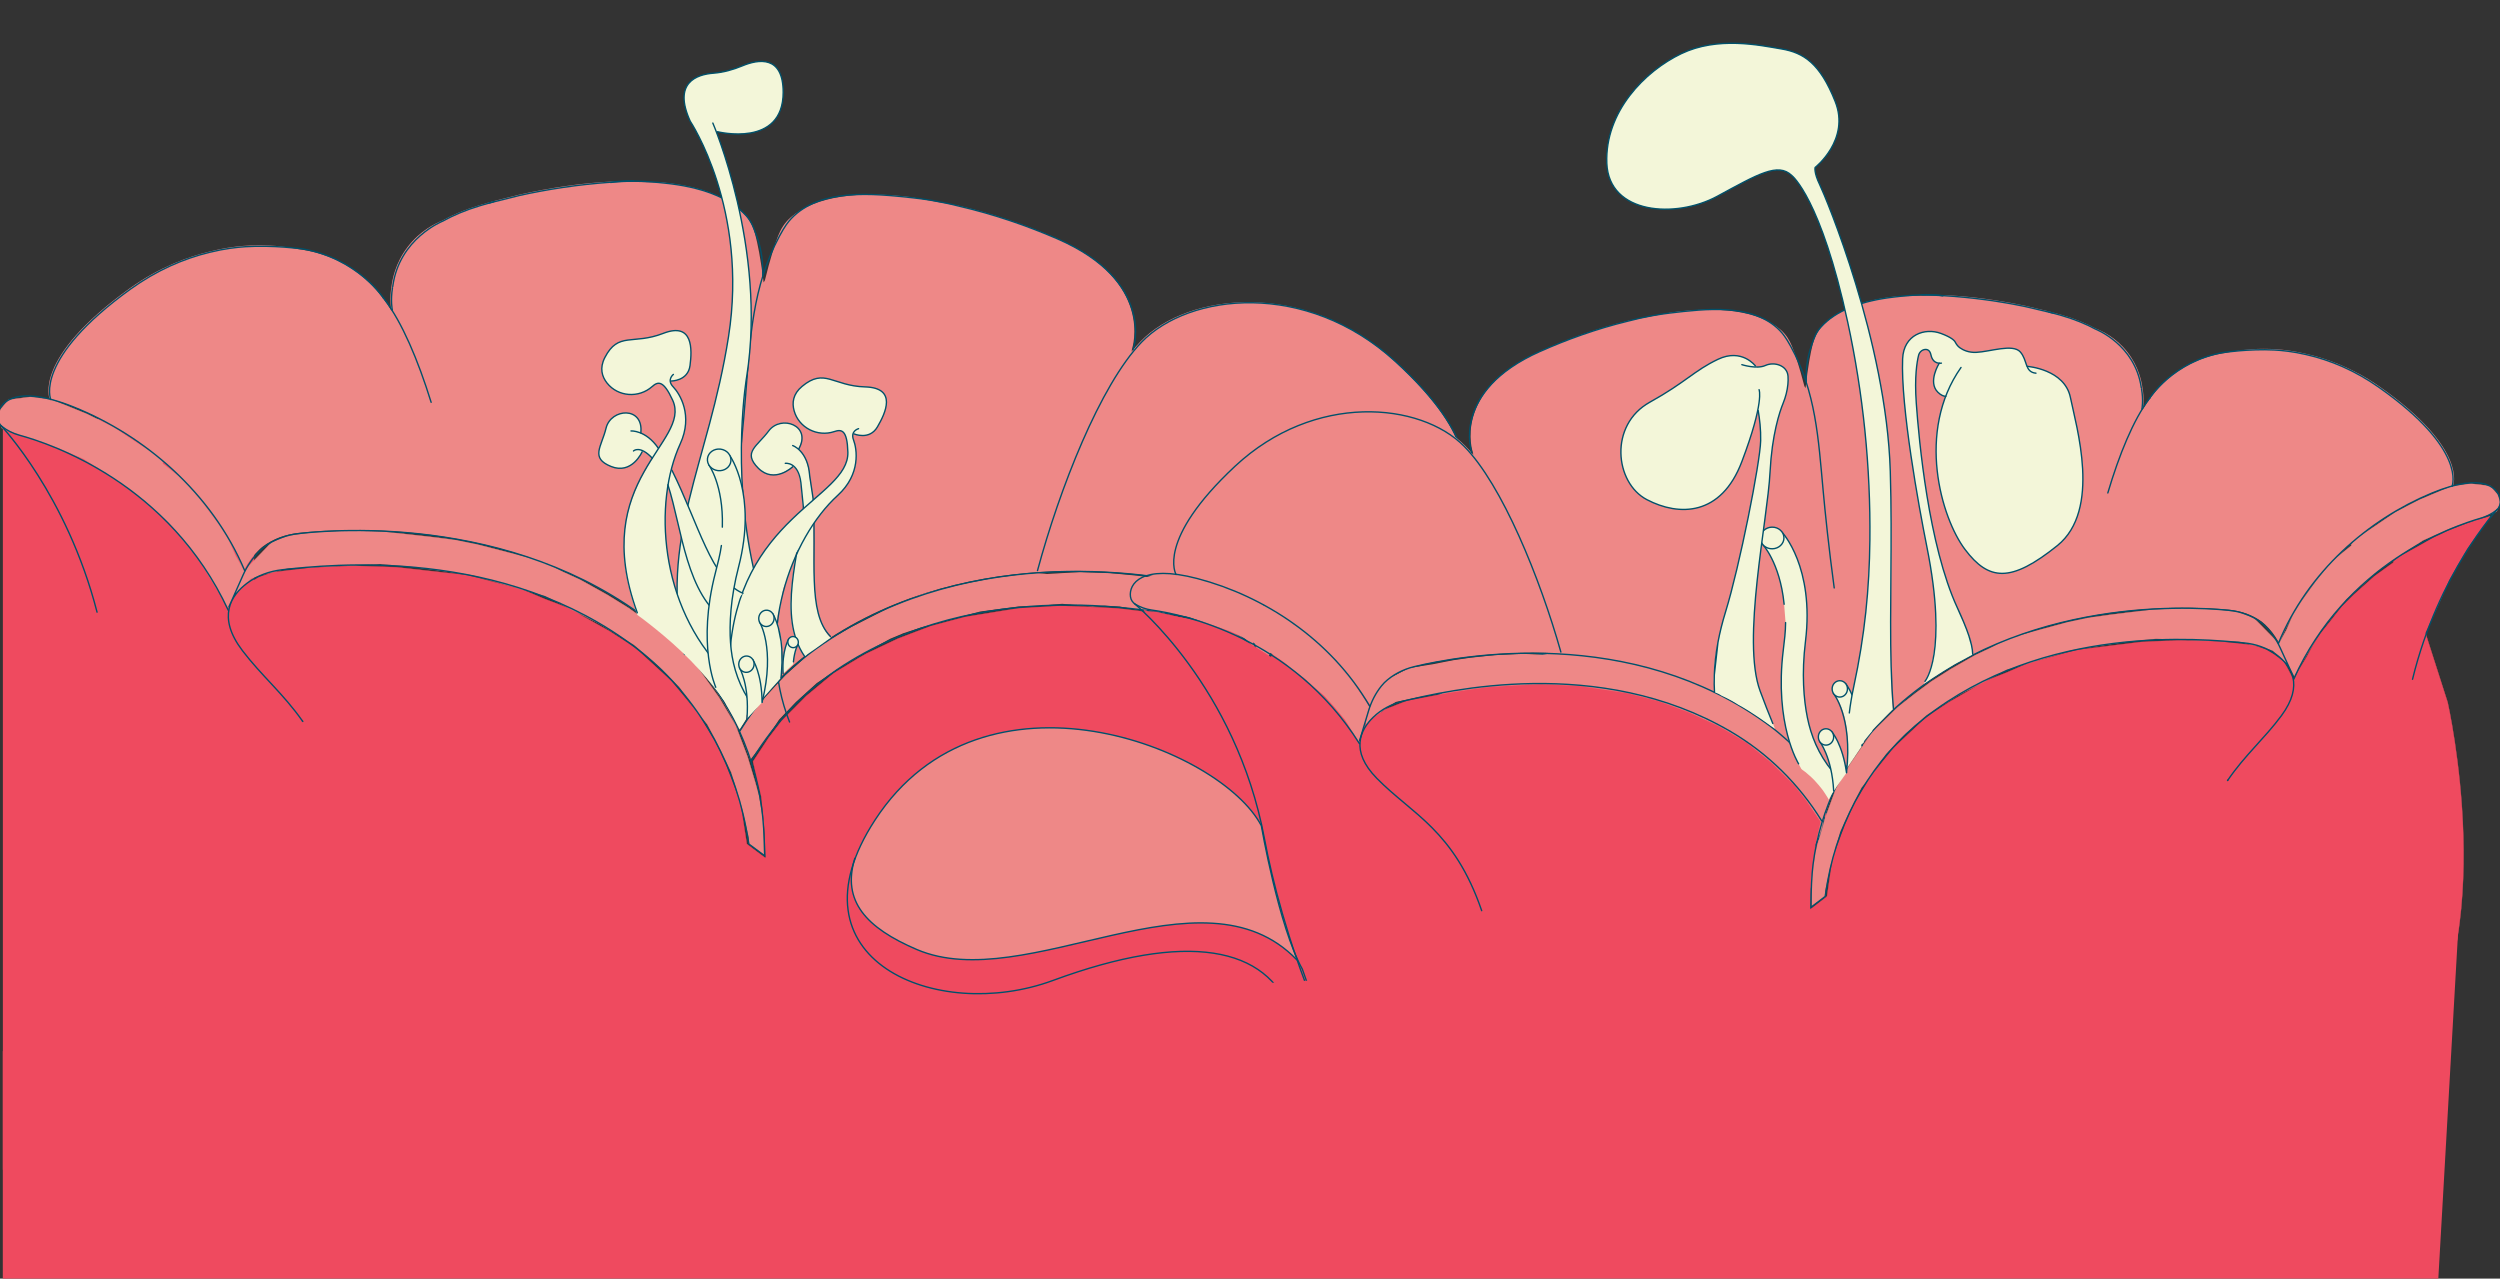 <svg width="1791" height="916" viewBox="0 0 1791 916" fill="none" xmlns="http://www.w3.org/2000/svg">
<rect x="0" y="0" width="1791" height="916" fill="#333333" stroke="none"/>
<g clip-path="url(#clip0_442_1335)">
<rect x="2.055" y="300" width="180" height="538" fill="#EF4A5F"/>
<g clip-path="url(#clip1_442_1335)">
<path d="M894.253 449.385C920.684 411.354 964.495 363.785 1029.45 346.721C1034.49 345.398 1039.5 344.29 1044.46 343.411L1046.2 343.309C1046.2 343.309 1062.02 316.082 998.448 258.228C934.879 200.374 851.107 209.309 817.014 244.644C814.877 246.844 812.758 249.278 810.642 251.928L811.029 249.737C811.029 249.737 827.378 201.21 756.306 170.513C734.508 161.1 710.872 152.992 686.677 147.375L652.56 141.224C616.599 136.749 584.332 139.975 566.099 156.074C562.22 159.507 559.398 163.959 557.528 168.806C555.26 174.667 551.87 184.737 547.985 200.801L547.062 202.343C544.952 185.01 542.661 174.137 541.006 167.866C539.696 162.869 537.398 158.095 533.934 154.245C521.589 140.54 500.365 133.281 475.004 130.74L438.365 130.034C416.512 131.113 393.488 134.571 371.505 139.574L353.448 144.12C350.037 145.056 346.653 146.04 343.33 147.058C332.921 150.197 324.211 153.943 316.906 158.032C312.045 159.969 301.058 165.103 292.064 176.851C283.053 188.613 280.98 200.569 280.375 205.767C279.82 209.001 279.504 212.915 279.765 217.311C279.929 220.137 280.27 221.766 280.27 221.766L280.756 223.017C278.686 219.68 276.616 216.621 274.468 213.836C274.238 213.529 273.993 213.221 273.732 212.912C269.342 207.09 261.78 198.549 250.137 191.277C235.968 182.437 222.49 179.674 214.747 178.676C206.609 176.991 196.319 175.601 184.411 175.713C170.413 175.846 158.574 178.005 149.636 180.329C135.528 183.738 114.371 191.094 92.649 206.762C22.931 257.022 35.559 285.881 35.559 285.881L35.569 285.711C40.45 286.964 45.844 288.741 51.836 291.141C102.314 311.395 150.653 352.13 174.517 408.469L175.435 407.299C178.148 402.329 181.566 397.741 185.643 393.809C186.577 392.902 187.474 392.102 188.298 391.483C195.652 385.988 204.437 382.834 213.532 381.835C249.929 377.821 388.453 369.786 486.215 463.206C504.094 480.29 518.372 500.544 528.547 522.748L529.377 523.12C541.95 502.597 558.981 483.164 578.375 468.432C686.065 386.727 822.832 410.417 858.525 418.499C860.955 419.056 874.458 422.734 882.503 430.946C883.687 432.159 884.877 433.558 884.877 433.558C889.925 439.495 892.672 445.347 894.205 449.413L894.253 449.385Z" fill="#EE8887"/>
<path d="M918.384 735.343C927.258 719.177 933.272 705.139 937.271 694.685C942.198 681.808 945.653 670.318 948.841 659.695C951.669 650.258 951.852 648.937 955.675 635.332C967.549 593.083 973.487 571.951 975.538 566.635C976.011 565.392 977.598 561.427 978.331 555.896C978.685 553.207 980.202 545.585 981.84 536.638C982.787 531.429 984.354 526.998 986.412 521.837C986.412 521.837 989.975 507.35 994.517 494.156C1007.11 457.583 1027.84 427.741 1027.84 427.741C1027.92 427.622 1028.44 426.15 1028.52 426.031C1048.87 396.23 1073.69 372.069 1072.85 371.279C1072.78 371.213 1071.38 371.845 1070.46 372.257C1067.86 373.425 1065.86 372.63 1063.17 373.065C1061.34 373.364 1059.6 374.054 1057.78 374.446C1051.23 375.869 1038.29 379.313 1035.82 379.915C1031.14 381.058 1032.43 380.435 1028.23 381.991C1024.83 383.253 1017.8 385.392 1010.47 388.334C1004.39 390.79 1000.06 393.113 996.135 395.227C991.489 397.734 987.099 400.348 974.241 409.013C964.57 415.506 959.742 418.761 957.156 420.688C954.005 423.032 938.803 434.52 922.921 453.894C917.716 460.254 911.3 468.836 904.835 479.645L896.237 463.738L891.663 459.268L883.33 452.571L865.345 445.79L832.675 440.047L815.88 437.652L801.588 435.865L787.162 435.091L759.241 434.014L729.567 435.747L691.233 441.972L666.733 448.52L643.334 457.467L620.78 468.166L615.79 470.993L597.244 482.244L577.636 498.559L559.969 516.393L550.624 528.585L539.443 545.58L545.367 570.668L547.847 596.737L548.39 614.678L535.03 604.661L530.351 574.814L520.603 549.199L512.793 531.944L499.984 510.892L480.973 487.861L454.791 463.834L436.89 452.306L418.562 442.038C418.562 442.038 409.993 436.767 409.544 436.51C409.094 436.252 390.232 429.111 390.232 429.111L374.502 422.412L335.237 412.083L283.886 406.361L252.417 405.346L223.001 406.629L195.653 409.904L185.248 413.522L178.876 417.525L171.063 423.458L168.447 428.371L165.637 433.97L163.51 438.446L160.048 431.005L153.266 420.186L147.651 410.053L141.951 401.432L133.875 391.592L124.857 380.337L115.117 370.913L98.659 356.588L83.688 346.077C83.526 344.83 82.551 344.294 82.551 344.294C82.551 344.294 79.206 341.612 78.833 341.359C78.461 341.105 70.745 337.168 69.996 336.723C69.247 336.294 64.935 334.02 64.935 334.02L51.657 326.656L40.29 321.335C40.29 321.335 19.702 313.786 18.948 313.434C18.194 313.081 6.508 310.389 6.508 310.389L15.736 323.375L25.001 335.728L39.624 360.537L47.365 377.633L58.904 401.957L72.42 448.962C72.42 448.962 144.89 584.332 123.634 695.224C102.377 806.116 110.026 852.323 110.026 852.323L888.427 894.717C898.427 841.604 908.429 788.475 918.429 735.361L918.384 735.343Z" fill="#EF4A5F" stroke="#EF4A5F" stroke-width="0.25" stroke-miterlimit="10"/>
<path d="M1082.81 362.232L1082.66 355.227L1076.13 347.07L1061.87 343.147L1044.86 343.96L1025.98 348.738L1006.17 355.072L979.749 367.903L948.317 388.297L925.626 409.576L915.181 422.062L907.845 430.762L895.382 449.898L900.429 468.094L904.072 477.79L914.717 460.424L923.258 449.842L930.998 441.103L940.25 432.992L946.011 427.484L954.867 420.898L962.008 414.524L974.328 405.813L987.794 397.632L1004.46 389.307L1040.37 376.335L1059.23 373.197L1074.58 368.931L1079.01 366.846L1082.81 362.232Z" fill="#EE8887"/>
<path d="M894.259 448.75L887.913 437.058L880.654 429.169L863.396 420.479L843.826 417.617C843.826 417.617 829.036 414.794 828.342 414.755C827.648 414.715 814.441 412.912 814.441 412.912L795.505 411.138L773.712 410.363L750.049 411.711L743.081 410.959L732.751 411.888L711.107 414.744L690.215 418.803L662.279 425.62L637.419 435.769L610.135 449.635L585.268 463.979L572.342 475.735L563 484.074L548.812 499.504L539.013 511.795L530.397 523.688L537.573 543.368L547.141 531.065L557.732 515.197L569.779 502.57L584.678 489.052L599.486 479.028L616.888 468.579L637.266 457.246L647.08 453.129L659.931 448.953L688.274 441.231L702.148 437.577L730.136 433.921L744.525 433.455L760.948 432.051L782.784 433.99L791.575 433.437L802.281 434.046L814.876 436.279L839.656 439.794L856.433 442.497L874.553 446.097L879.972 449.331L896.123 460.868L897.496 463.392L897.911 462.363L896.342 457.026L893.781 448.707L894.244 448.734L894.259 448.75Z" fill="#EE8887" stroke="#EE8887" stroke-miterlimit="10"/>
<path d="M547.23 611.64L547.047 590.376L543.758 570.097L541.045 560.377L535.539 542.077L527.019 519.642L515.082 499.583L497.713 475.16L477.269 455.546L462.123 444.02L450.227 435.48L435.112 426.137L415.355 415.123L403.588 409.779L388.075 401.977L368.905 396.986L341.908 390.002L325.749 386.761L307.354 384.462L292.974 382.87L274.562 380.878L248.917 380.055L224.717 381.325L206.674 383.72L194.58 388.481L174.887 409.001L168.814 398.223L163.558 386.407L156.924 375.984L145.153 360.083L132.166 344.33L116.563 332.127L116.828 331.554L113.804 327.295L108.787 324.084L97.369 316.671L81.621 306.193L62.783 296.717L37.099 286.263L21.685 284.334L6.154 286.376L0.398 293.169L-1.586 299.48L1.271 306.655L16.822 312.431L37.105 319.079L59.907 328.781L74.659 338.258L95.683 352.301L121.374 374.891L142.117 400.126L157.502 425.411L163.013 435.183L168.105 425.658L179.835 414.53L187.103 411.91L206.523 407.07L272.193 404.025L294.492 405.989L313.495 408.479L338.746 412.128L390.66 426.999L429.579 446.952L454.391 462.14L473.085 478.512L486.768 492.354L499.954 510.859L506.636 518.824L513.165 531.114L523.825 553.206L531.577 579.094L536.452 600.052L536.644 604.846L547.096 612.096L547.23 611.64Z" fill="#EE8887" stroke="#EE8887" stroke-width="0.25" stroke-miterlimit="10"/>
<path d="M508.137 368.822C502.399 369.285 496.593 370.147 491.009 370.913" stroke="#00516B" stroke-miterlimit="10" stroke-linecap="round"/>
<path d="M0.775 305C0.775 305 47.917 354.522 69.527 438.534" stroke="#00516B" stroke-miterlimit="10" stroke-linecap="round"/>
<path d="M216.913 516.85C216.913 516.85 216.771 516.641 216.684 516.544" stroke="#00516B" stroke-miterlimit="10" stroke-linecap="round"/>
<path d="M216.682 516.544C203.027 497.038 187.301 484.008 173.677 466.113C155.203 441.812 165.568 426.365 177.013 417.806C184.367 412.311 193.151 409.157 202.247 408.158C236.369 404.402 360.363 390.881 456.271 464.661C497.195 496.151 524.601 541.934 534.362 592.642C535.102 596.492 535.834 600.496 536.495 604.651L547.896 613.194L547.834 612.107C547.552 598.825 546.848 587.253 545.717 579.109C539.612 535.157 519.142 494.226 487.054 463.564C389.292 370.144 250.753 378.178 214.371 382.192C205.261 383.191 196.476 386.344 189.137 391.84C188.313 392.459 187.416 393.259 186.482 394.166C181.192 399.283 177.018 405.469 174.036 412.188L164.08 434.577" stroke="#00516B" stroke-miterlimit="10" stroke-linecap="round"/>
<path d="M175.327 408.855C151.463 352.5 103.123 311.796 52.645 291.527C10.142 274.466 -1.827 288.986 -1.65 299.197C-1.622 301.707 -0.456 304.064 1.515 305.6C5.085 308.403 9.177 310.478 13.581 311.688C37.145 318.059 121.344 346.531 163.546 437.209" stroke="#00516B" stroke-miterlimit="10" stroke-linecap="round"/>
<path d="M274.526 213.297C274.771 213.605 275.001 213.913 275.262 214.222C288.029 230.86 299.46 257.903 308.865 288.204" stroke="#00516B" stroke-miterlimit="10" stroke-linecap="round"/>
<path d="M36.368 286.236C36.368 286.236 23.739 257.392 93.457 207.117C111.968 193.774 131.38 185.266 150.444 180.684C160.993 178.08 169.698 177.136 175.647 176.746C195.516 175.446 216.649 178.304 216.649 178.304C256.271 185.077 274.784 213.606 274.784 213.606" stroke="#00516B" stroke-miterlimit="10" stroke-linecap="round"/>
<path d="M437.546 130.729C449.841 128.162 475.781 131.139 475.781 131.139C501.142 133.68 522.365 140.955 534.711 154.644C538.758 159.131 540.129 163.868 541.783 168.266C544.135 174.529 546.868 184.437 546.427 197.368" stroke="#00516B" stroke-miterlimit="10" stroke-linecap="round"/>
<path d="M350.161 145.496L372.296 139.99C392.029 135.633 413.72 132.222 437.185 130.554C442.872 130.15 448.475 129.865 453.949 129.681" stroke="#00516B" stroke-miterlimit="10" stroke-linecap="round"/>
<path d="M281.357 205.266C285.89 170.726 317.235 158.391 317.235 158.391C324.556 154.303 333.28 150.574 343.659 147.418C346.982 146.399 350.364 145.446 353.777 144.479" stroke="#00516B" stroke-miterlimit="10" stroke-linecap="round"/>
<path d="M281.061 222.151C281.061 222.151 279.67 215.602 281.167 206.152" stroke="#00516B" stroke-miterlimit="10" stroke-linecap="round"/>
<path d="M924.941 725.036C923.304 728.519 921.603 732.029 919.887 735.538" stroke="#00516B" stroke-miterlimit="10" stroke-linecap="round"/>
<path d="M1080.26 366.391C1080.26 366.391 1000.64 432.943 979.669 553.526C973.809 587.185 961.986 635.056 941.691 686.315" stroke="#00516B" stroke-miterlimit="10" stroke-linecap="round"/>
<path d="M890.179 506.86C911.289 484.81 902.741 468.288 892.341 458.486C885.657 452.193 877.287 448.064 868.364 446.039C834.887 438.439 713.225 410.948 609.572 473.379C580.181 491.072 555.996 515.764 538.528 544.785" stroke="#00516B" stroke-miterlimit="10" stroke-linecap="round"/>
<path d="M793.988 679.169C794.705 673.915 795.455 668.881 796.273 664.021" stroke="#00516B" stroke-miterlimit="10" stroke-linecap="round"/>
<path d="M787.515 723.844C787.588 723.384 787.66 722.924 787.75 722.435" stroke="#00516B" stroke-miterlimit="10" stroke-linecap="round"/>
<path d="M903.334 476.618L895.981 453.244C893.78 446.231 890.333 439.611 885.658 433.927C884.833 432.921 884.033 432.024 883.284 431.316C876.6 425.022 868.229 420.893 859.306 418.869C823.599 410.755 686.879 387.067 579.156 468.801C559.763 483.518 542.717 502.95 530.158 523.489" stroke="#00516B" stroke-miterlimit="10" stroke-linecap="round"/>
<path d="M895.08 449.788C925.178 396.502 977.822 361.541 1030.27 347.125C1074.44 334.993 1084.68 350.776 1083.35 360.901C1083.04 363.391 1081.61 365.601 1079.48 366.904C1075.61 369.284 1071.31 370.882 1066.8 371.585C1042.66 375.243 955.78 393.985 903.57 479.295" stroke="#00516B" stroke-miterlimit="10" stroke-linecap="round"/>
<path d="M1047.06 343.713C1047.06 343.713 1062.87 316.487 999.306 258.633C935.737 200.778 851.964 209.713 817.872 245.048C788.121 275.879 759.036 350.259 743.265 408.771" stroke="#00516B" stroke-miterlimit="10" stroke-linecap="round"/>
<path d="M811.869 250.156C811.869 250.156 828.217 201.63 757.145 170.932C735.347 161.52 711.711 153.411 687.516 147.794C673.374 144.188 661.537 142.509 653.399 141.643C625.601 138.685 587.727 134.658 566.938 156.493C564.601 158.945 562.262 161.97 558.367 169.225C538.906 205.547 537.435 242.289 534.144 283.571C532.726 301.431 530.336 327.934 526.322 360.693" stroke="#00516B" stroke-miterlimit="10" stroke-linecap="round"/>
<path d="M960.177 692.227C978.29 638.522 1041.92 625.841 1148.4 663.645C1241 696.541 1361.03 644.515 1287.67 535.007C1200.37 404.706 1013.37 481.236 982.022 543.228L940.937 687.913L960.177 692.227Z" fill="#EF4A5F"/>
<path d="M955.166 649.714C1029.28 570.821 1169.82 675.93 1255.89 637.839C1295.8 620.171 1314.77 598.836 1304.03 565.193L1306.84 573.339C1303.27 561.496 1297.13 548.701 1287.94 535.021C1200.57 404.717 1013.41 481.237 982.038 543.228C982.038 543.228 970.91 601.478 963.106 623.851L955.181 649.715L955.166 649.714Z" fill="#EE8887"/>
<path d="M1304.05 565.194C1314.76 598.836 1295.8 620.171 1255.9 637.84C1169.84 675.931 1029.29 570.837 955.179 649.715" stroke="#00516B" stroke-miterlimit="10" stroke-linecap="round"/>
<path d="M960.177 692.227C978.29 638.522 1041.92 625.841 1148.4 663.645C1241 696.541 1361.03 644.515 1287.67 535.007C1200.37 404.706 1013.37 481.236 982.022 543.228C982.022 543.228 969.171 623.608 950.955 657.075C943.94 677.295 940.937 687.913 940.937 687.913L960.177 692.227Z" stroke="#00516B" stroke-miterlimit="10" stroke-linecap="round"/>
<path d="M960.458 687.259C960.458 687.259 941.388 734.392 936.32 757.926C931.252 781.461 911.094 881.193 911.094 881.193L910.841 893.794L880.748 889.281L895.653 709.377L932.893 686.744L949.197 679.266L960.457 687.274L960.458 687.259Z" fill="#EF4A5F"/>
</g>
<g clip-path="url(#clip2_442_1335)">
<path d="M982.002 505.568C957.657 471.42 917.476 428.828 858.5 414.093C853.92 412.95 849.368 412.002 844.873 411.261L843.298 411.188C843.298 411.188 828.679 386.707 885.573 333.615C942.467 280.522 1018.39 287.688 1049.64 319.31C1051.6 321.279 1053.54 323.459 1055.49 325.836L1055.11 323.856C1055.11 323.856 1039.78 280.092 1103.76 251.509C1123.39 242.745 1144.69 235.141 1166.53 229.787L1197.34 223.841C1229.84 219.391 1259.08 221.957 1275.76 236.334C1279.31 239.399 1281.91 243.4 1283.66 247.768C1285.77 253.051 1288.95 262.133 1292.65 276.636L1293.5 278.022C1295.22 262.303 1297.17 252.432 1298.6 246.735C1299.73 242.196 1301.76 237.847 1304.85 234.322C1315.87 221.775 1335 214.967 1357.93 212.386L1391.08 211.342C1410.87 212.078 1431.75 214.955 1451.7 219.243L1468.1 223.16C1471.19 223.97 1474.27 224.824 1477.29 225.709C1486.74 228.437 1494.67 231.733 1501.32 235.355C1505.75 237.055 1515.75 241.583 1524.02 252.122C1532.3 262.674 1534.31 273.478 1534.92 278.178C1535.46 281.101 1535.79 284.642 1535.6 288.625C1535.48 291.187 1535.19 292.666 1535.19 292.666L1534.76 293.804C1536.6 290.758 1538.44 287.966 1540.35 285.42C1540.56 285.14 1540.78 284.858 1541.01 284.575C1544.92 279.254 1551.67 271.436 1562.13 264.723C1574.85 256.562 1587.02 253.91 1594.02 252.922C1601.36 251.305 1610.66 249.933 1621.44 249.903C1634.11 249.868 1644.85 251.693 1652.97 253.699C1665.77 256.63 1685.01 263.058 1704.84 277.007C1768.5 321.75 1757.39 348.023 1757.39 348.023L1757.38 347.87C1752.98 349.058 1748.11 350.727 1742.72 352.966C1697.25 371.864 1653.95 409.286 1632.98 460.569L1632.14 459.519C1629.63 455.049 1626.48 450.931 1622.75 447.415C1621.89 446.605 1621.07 445.89 1620.32 445.339C1613.6 440.444 1605.62 437.685 1597.37 436.88C1564.38 433.648 1438.92 427.901 1351.47 513.578C1335.48 529.247 1322.78 547.745 1313.82 567.964L1313.07 568.31C1301.46 549.865 1285.83 532.455 1268.11 519.328C1169.74 446.528 1046.21 469.492 1014 477.205C1011.8 477.735 999.623 481.215 992.432 488.741C991.374 489.852 990.312 491.132 990.312 491.132C985.809 496.564 983.388 501.895 982.045 505.593L982.002 505.568Z" fill="#EE8887"/>
<path d="M963.334 764.789C955.122 750.247 949.523 737.601 945.787 728.179C941.185 716.572 937.931 706.205 934.927 696.62C932.263 688.107 932.082 686.913 928.471 674.634C917.255 636.506 911.646 617.436 909.731 612.644C909.289 611.524 907.808 607.951 907.084 602.95C906.733 600.519 905.276 593.633 903.693 585.55C902.779 580.843 901.311 576.848 899.391 572.197C899.391 572.197 896.005 559.117 891.748 547.22C879.948 514.239 860.851 487.445 860.851 487.445C860.773 487.338 860.289 486.011 860.212 485.904C841.467 459.141 818.734 437.537 819.483 436.812C819.548 436.751 820.821 437.308 821.659 437.671C824.029 438.7 825.829 437.958 828.265 438.323C829.923 438.573 831.507 439.179 833.156 439.514C839.101 440.73 850.859 443.705 853.096 444.224C857.342 445.207 856.168 444.657 859.991 446.02C863.082 447.125 869.463 448.984 876.133 451.568C881.666 453.724 885.607 455.781 889.186 457.652C893.419 459.87 897.42 462.189 909.155 469.893C917.98 475.666 922.386 478.56 924.748 480.277C927.626 482.365 941.512 492.6 956.102 509.969C960.885 515.671 966.787 523.372 972.758 533.088L980.364 518.589L984.454 514.491L991.922 508.334L1008.12 501.995L1037.63 496.434L1052.81 494.08L1065.72 492.303L1078.77 491.442L1104.03 490.159L1130.91 491.401L1165.67 496.615L1187.92 502.273L1209.2 510.118L1229.73 519.557L1234.28 522.062L1251.19 532.046L1269.12 546.603L1285.3 562.558L1293.9 573.495L1304.21 588.762L1299.12 611.546L1297.17 635.181L1296.88 651.433L1308.86 642.215L1312.76 615.135L1321.3 591.831L1328.18 576.12L1339.54 556.914L1356.49 535.848L1379.92 513.801L1395.99 503.164L1412.47 493.663C1412.47 493.663 1420.16 488.796 1420.57 488.558C1420.97 488.319 1437.96 481.645 1437.96 481.645L1452.13 475.404L1487.55 465.618L1533.97 459.869L1562.44 458.602L1589.08 459.439L1613.86 462.102L1623.32 465.264L1629.13 468.819L1636.27 474.105L1638.69 478.525L1641.3 483.564L1643.27 487.594L1646.32 480.818L1652.34 470.946L1657.31 461.707L1662.38 453.838L1669.58 444.838L1677.61 434.546L1686.32 425.905L1701.06 412.75L1714.5 403.067C1714.63 401.936 1715.5 401.44 1715.5 401.44C1715.5 401.44 1718.5 398.974 1718.84 398.741C1719.17 398.507 1726.11 394.857 1726.78 394.445C1727.46 394.048 1731.34 391.942 1731.34 391.942L1743.27 385.126L1753.5 380.182C1753.5 380.182 1772.05 373.119 1772.73 372.792C1773.41 372.464 1783.95 369.897 1783.95 369.897L1775.75 381.758L1767.5 393.047L1754.54 415.674L1747.72 431.241L1737.55 453.396L1753.5 503.164C1753.5 503.164 1792.29 673.499 1726.78 758C1747.25 858.185 1696.28 861.794 1696.28 861.794L992.217 908.781C982.576 860.794 972.934 812.793 963.293 764.806L963.334 764.789Z" fill="#EF4A5F" stroke="#EF4A5F" stroke-width="0.25" stroke-miterlimit="10"/>
<path d="M810.374 428.729L810.426 422.384L816.247 414.925L829.113 411.215L844.516 411.763L861.653 415.881L879.657 421.399L903.713 432.726L932.389 450.847L953.163 469.866L962.756 481.057L969.491 488.855L980.985 506.046L976.618 522.579L973.429 531.4L963.601 515.791L955.753 506.303L948.65 498.475L940.186 491.232L934.911 486.308L926.822 480.441L920.288 474.748L909.041 466.996L896.762 459.736L881.589 452.382L848.938 441.031L831.834 438.398L817.895 434.704L813.856 432.865L810.374 428.729Z" fill="#EE8887"/>
<path d="M981.99 504.994L987.604 494.336L994.086 487.112L1009.61 479.052L1027.29 476.244C1027.29 476.244 1040.65 473.525 1041.27 473.481C1041.9 473.438 1053.84 471.659 1053.84 471.659L1070.95 469.844L1090.67 468.901L1112.1 469.86L1118.4 469.102L1127.76 469.83L1147.38 472.177L1166.34 475.622L1191.7 481.486L1214.31 490.403L1239.16 502.658L1261.83 515.372L1273.66 525.876L1282.2 533.323L1295.22 547.14L1304.22 558.162L1312.15 568.837L1305.88 586.738L1297.08 575.702L1287.32 561.449L1276.27 550.148L1262.64 538.071L1249.12 529.157L1233.26 519.887L1214.69 509.849L1205.76 506.23L1194.08 502.59L1168.34 495.91L1155.75 492.755L1130.37 489.753L1117.34 489.49L1102.46 488.4L1082.72 490.397L1074.76 489.993L1065.08 490.663L1053.7 492.824L1031.31 496.28L1016.16 498.914L999.796 502.374L994.928 505.362L980.437 515.988L979.222 518.289L978.836 517.361L980.197 512.511L982.422 504.95L982.003 504.979L981.99 504.994Z" fill="#EE8887" stroke="#EE8887" stroke-miterlimit="10"/>
<path d="M1297.89 648.668L1297.82 629.411L1300.57 611.01L1302.92 602.178L1307.7 585.545L1315.16 565.136L1325.74 546.839L1341.19 524.531L1359.48 506.543L1373.06 495.938L1383.73 488.073L1397.31 479.446L1415.07 469.254L1425.66 464.284L1439.61 457.048L1456.91 452.317L1481.27 445.695L1495.86 442.581L1512.48 440.295L1525.48 438.695L1542.12 436.689L1565.32 435.66L1587.24 436.543L1603.6 438.512L1614.6 442.69L1632.65 461.055L1638.03 451.227L1642.65 440.47L1648.54 430.957L1659.02 416.428L1670.6 402.019L1684.58 390.796L1684.34 390.28L1687.03 386.391L1691.53 383.428L1701.79 376.588L1715.92 366.926L1732.87 358.137L1756 348.386L1769.93 346.469L1784.01 348.147L1789.29 354.235L1791.16 359.928L1788.65 366.457L1774.64 371.859L1756.36 378.103L1735.83 387.141L1722.58 395.885L1703.71 408.835L1680.7 429.575L1662.21 452.656L1648.57 475.723L1643.69 484.633L1638.97 476.064L1628.23 466.116L1621.62 463.823L1603.99 459.655L1544.52 457.623L1524.36 459.648L1507.19 462.112L1484.37 465.696L1437.55 479.736L1402.55 498.234L1380.26 512.261L1363.52 527.294L1351.29 539.98L1339.56 556.883L1333.6 564.169L1327.83 575.371L1318.43 595.494L1311.7 619.023L1307.52 638.056L1307.4 642.399L1298.02 649.08L1297.89 648.668Z" fill="#EE8887" stroke="#EE8887" stroke-width="0.25" stroke-miterlimit="10"/>
<path d="M924.72 721.708C924.72 721.708 942.504 764.18 947.353 785.436C952.201 806.692 971.553 896.783 971.553 896.783L971.921 908.191L999.108 903.772L983.621 741.022L949.664 720.938L934.824 714.346L924.721 721.722L924.72 721.708Z" fill="#EF4A5F"/>
<path d="M925.028 726.205C908.038 677.772 850.302 666.991 754.346 702.401C670.9 733.213 561.689 687.425 626.865 587.449C704.44 468.49 874.536 535.727 903.602 591.518L942.394 722.086L925.028 726.205Z" fill="#EF4A5F"/>
<path d="M929.091 687.652C861.133 617.028 735.097 713.763 656.777 680.219C620.455 664.661 603.053 645.55 612.392 614.965L609.946 622.373C613.044 611.609 618.462 599.955 626.628 587.466C704.258 468.502 874.508 535.729 903.587 591.519C903.587 591.519 914.306 644.145 921.617 664.319L929.077 687.653L929.091 687.652Z" fill="#EE8887"/>
<path d="M612.378 614.966C603.053 645.549 620.455 664.66 656.762 680.22C735.083 713.763 861.12 617.042 929.077 687.653" stroke="#00516B" stroke-miterlimit="10" stroke-linecap="round"/>
<path d="M925.028 726.205C908.038 677.772 850.302 666.991 754.346 702.401C670.9 733.213 561.689 687.425 626.865 587.449C704.44 468.49 874.536 535.727 903.602 591.518C903.602 591.518 916.126 664.166 932.984 694.271C939.558 712.504 942.394 722.086 942.394 722.086L925.028 726.205Z" stroke="#00516B" stroke-miterlimit="10" stroke-linecap="round"/>
<path d="M1244.35 434.986C1246.83 434.465 1249.33 433.955 1251.85 433.472" stroke="#00516B" stroke-miterlimit="10" stroke-linecap="round"/>
<path d="M957.281 755.525C958.802 758.661 960.38 761.821 961.973 764.979" stroke="#00516B" stroke-miterlimit="10" stroke-linecap="round"/>
<path d="M812.719 432.466C812.719 432.466 885.522 491.854 905.842 600.818C911.521 631.233 922.753 674.453 941.691 720.646" stroke="#00516B" stroke-miterlimit="10" stroke-linecap="round"/>
<path d="M1061.48 652.402C1041.71 594.79 1011.82 583.557 986.328 557.57C966.976 537.836 974.529 522.779 983.834 513.789C989.813 508.016 997.343 504.184 1005.4 502.253C1035.61 495 1145.42 468.762 1239.93 524.153C1266.73 539.85 1288.9 561.943 1305.03 588.03" stroke="#00516B" stroke-miterlimit="10" stroke-linecap="round"/>
<path d="M1081.43 751.684C1079.35 739.299 1077.35 726.279 1075.3 712.545C1074.6 707.796 1073.86 703.245 1073.07 698.853" stroke="#00516B" stroke-miterlimit="10" stroke-linecap="round"/>
<path d="M1081.65 752.93C1081.58 752.514 1081.51 752.098 1081.43 751.655" stroke="#00516B" stroke-miterlimit="10" stroke-linecap="round"/>
<path d="M974.084 530.33L980.479 509.083C982.394 502.707 985.44 496.674 989.608 491.476C990.344 490.555 991.058 489.734 991.728 489.085C997.708 483.312 1005.24 479.48 1013.29 477.549C1045.52 469.807 1169 446.846 1267.41 519.672C1285.13 532.785 1300.77 550.194 1312.37 568.654" stroke="#00516B" stroke-miterlimit="10" stroke-linecap="round"/>
<path d="M981.258 505.942C953.424 458.021 905.388 426.942 857.756 414.467C817.648 403.969 808.55 418.375 809.87 427.529C810.18 429.78 811.495 431.765 813.44 432.922C816.965 435.035 820.875 436.434 824.967 437.021C846.852 440.067 925.699 456.08 973.901 532.756" stroke="#00516B" stroke-miterlimit="10" stroke-linecap="round"/>
<path d="M842.526 411.564C842.526 411.564 827.907 387.084 884.801 333.991C941.695 280.898 1017.62 288.064 1048.87 319.686C1076.14 347.276 1103.29 414.311 1118.21 467.123" stroke="#00516B" stroke-miterlimit="10" stroke-linecap="round"/>
<path d="M1054.36 324.244C1054.36 324.244 1039.02 280.481 1103.01 251.898C1122.63 243.134 1143.93 235.53 1165.77 230.176C1178.53 226.754 1189.23 225.103 1196.58 224.229C1221.71 221.243 1255.94 217.179 1275 236.722C1277.15 238.917 1279.3 241.63 1282.9 248.157C1300.92 280.834 1302.66 314.09 1306.1 351.436C1307.58 367.594 1310.03 391.569 1314.03 421.189" stroke="#00516B" stroke-miterlimit="10" stroke-linecap="round"/>
<path d="M1789.08 364.953C1789.08 364.953 1746.96 410.319 1728.33 486.635" stroke="#00516B" stroke-miterlimit="10" stroke-linecap="round"/>
<path d="M1595.8 559.184C1595.8 559.184 1595.93 558.993 1596.01 558.904" stroke="#00516B" stroke-miterlimit="10" stroke-linecap="round"/>
<path d="M1632.25 460.928C1653.22 409.632 1696.52 372.238 1741.98 353.326C1780.26 337.407 1791.26 350.423 1791.21 359.672C1791.21 361.945 1790.18 364.092 1788.42 365.505C1785.22 368.083 1781.54 370.007 1777.56 371.152C1756.31 377.181 1680.41 403.894 1643.22 486.474" stroke="#00516B" stroke-miterlimit="10" stroke-linecap="round"/>
<path d="M1540.29 284.934C1540.07 285.215 1539.87 285.496 1539.63 285.779C1528.26 300.987 1518.22 325.602 1510.04 353.145" stroke="#00516B" stroke-miterlimit="10" stroke-linecap="round"/>
<path d="M1756.65 348.354C1756.65 348.354 1767.76 322.095 1704.1 277.338C1687.2 265.459 1669.54 257.969 1652.23 254.031C1642.66 251.789 1634.77 251.03 1629.38 250.743C1611.38 249.785 1592.28 252.606 1592.28 252.606C1556.5 259.177 1540.06 285.216 1540.06 285.216" stroke="#00516B" stroke-miterlimit="10" stroke-linecap="round"/>
<path d="M1391.82 211.964C1380.67 209.775 1357.22 212.757 1357.22 212.757C1334.29 215.338 1315.17 222.16 1304.14 234.693C1300.53 238.801 1299.34 243.106 1297.9 247.106C1295.84 252.804 1293.47 261.806 1294.01 273.511" stroke="#00516B" stroke-miterlimit="10" stroke-linecap="round"/>
<path d="M1471.08 224.371L1450.98 219.629C1433.07 215.901 1413.4 213.053 1392.15 211.801C1387 211.498 1381.92 211.302 1376.96 211.195" stroke="#00516B" stroke-miterlimit="10" stroke-linecap="round"/>
<path d="M1534.02 277.735C1529.53 246.507 1501.02 235.684 1501.02 235.684C1494.35 232.063 1486.41 228.782 1476.98 226.038C1473.96 225.153 1470.89 224.327 1467.79 223.489" stroke="#00516B" stroke-miterlimit="10" stroke-linecap="round"/>
<path d="M1534.47 293.024C1534.47 293.024 1535.66 287.078 1534.2 278.537" stroke="#00516B" stroke-miterlimit="10" stroke-linecap="round"/>
<path d="M1596.01 558.903C1608.15 541.088 1622.24 529.115 1634.37 512.76C1650.82 490.55 1641.27 476.676 1630.82 469.052C1624.1 464.157 1616.11 461.398 1607.87 460.593C1576.94 457.569 1464.57 446.694 1378.58 514.566C1341.89 543.534 1317.59 585.296 1309.32 631.322C1308.69 634.817 1308.08 638.451 1307.52 642.221L1297.3 650.083L1297.34 649.098C1297.45 637.068 1297.96 626.581 1298.89 619.193C1303.93 579.324 1322 542.033 1350.71 513.912C1438.15 428.235 1563.64 433.98 1596.61 437.214C1604.87 438.017 1612.85 440.776 1619.56 445.672C1620.31 446.223 1621.13 446.938 1621.98 447.749C1626.83 452.324 1630.68 457.88 1633.45 463.931L1642.71 484.096" stroke="#00516B" stroke-miterlimit="10" stroke-linecap="round"/>
</g>
<path d="M2.008 753.002C688.939 720.979 1074.58 690.523 1761.51 658.5L1746.01 930.002H2.008V753.002Z" fill="#EF4A5F"/>
<path d="M1312.9 552.768C1302.42 540.008 1297.4 526.836 1294.81 514.063C1292.22 501.29 1290.6 482.736 1293.43 459.585C1300.02 406.067 1276.72 381.384 1276.72 381.384L1262.58 389.772C1262.58 389.772 1274.99 402.675 1278.09 432.308L1279.18 446.051C1279.19 452.016 1278.28 459.614 1277.53 465.669C1270.95 519.186 1288.5 547.22 1288.5 547.22C1288.5 547.22 1289.68 549.237 1290.49 550.894C1291.5 551.954 1293.27 552.742 1294.69 554.206C1296.47 555.678 1298.16 557.167 1299.87 558.99C1301.92 561.193 1303.65 563.291 1305.36 565.431C1306.25 566.528 1306.92 567.762 1307.63 568.743C1308.17 569.501 1308.52 570.143 1308.92 570.767C1309.44 571.569 1309.97 572.318 1310.05 572.975C1311.89 569.301 1315.05 564.507 1315.05 564.507L1312.89 552.795L1312.9 552.768Z" fill="#F3F6D9"/>
<path d="M1279.2 446.038C1279.22 452.003 1278.3 459.601 1277.55 465.656C1270.97 519.174 1288.53 547.208 1288.53 547.208" stroke="#00516B" stroke-linecap="round" stroke-linejoin="round"/>
<path d="M1312.9 552.768C1302.42 540.008 1297.4 526.836 1294.81 514.063C1292.22 501.29 1290.6 482.736 1293.43 459.585C1300.02 406.067 1276.72 381.384 1276.72 381.384L1262.58 389.772C1262.58 389.772 1274.99 402.675 1278.09 432.308L1278.14 432.873" stroke="#00516B" stroke-linecap="round" stroke-linejoin="round"/>
<path d="M1269.67 393.157C1274.33 393.087 1278.07 389.559 1278.02 385.276C1277.97 380.994 1274.15 377.579 1269.49 377.648C1264.83 377.718 1261.09 381.246 1261.14 385.529C1261.19 389.811 1265.01 393.226 1269.67 393.157Z" fill="#F3F6D9" stroke="#00516B" stroke-linecap="round" stroke-linejoin="round"/>
<path d="M1333.56 535.001C1334 526.365 1332.93 519.783 1332.06 514.001C1331.12 507.757 1329.63 503.529 1328.06 500.001C1324.91 492.929 1322.12 489.673 1322.12 489.673L1313.44 496.73C1313.44 496.73 1327.53 510.621 1323.06 550.501" fill="#F3F6D9"/>
<path d="M1322.85 553.28C1327.33 513.4 1313.44 496.731 1313.44 496.731" stroke="#00516B" stroke-miterlimit="10" stroke-linecap="round"/>
<path d="M1322.12 489.673C1322.12 489.673 1324.66 492.63 1327.38 499.001M1327.38 499.001C1328.48 501.592 1329.61 504.749 1330.61 508.501M1327.38 499.001L1330.61 508.501M1330.61 508.501C1331.06 510.21 1331.49 512.042 1331.88 514.001M1331.88 514.001C1332.45 516.89 1332.92 520.053 1333.26 523.501M1331.88 514.001L1333.26 523.501M1333.26 523.501C1333.37 524.637 1333.47 525.803 1333.54 527.001M1333.54 527.001C1333.69 529.226 1334.04 532.059 1334.05 534.501L1333.54 527.001Z" stroke="#00516B" stroke-miterlimit="10" stroke-linecap="round"/>
<path d="M1318.03 499.377C1321.06 499.377 1323.52 496.754 1323.52 493.518C1323.52 490.282 1321.06 487.659 1318.03 487.659C1315 487.659 1312.54 490.282 1312.54 493.518C1312.54 496.754 1315 499.377 1318.03 499.377Z" fill="#F3F6D9" stroke="#00516B" stroke-miterlimit="10" stroke-linecap="round"/>
<path d="M1313.63 566.565C1312.34 542.103 1303.55 531.162 1303.55 531.162L1312.23 524.104C1312.23 524.104 1320.01 532.952 1322.85 553.623" fill="#F3F6D9"/>
<path d="M1313.63 566.567C1312.34 542.104 1303.55 531.163 1303.55 531.163" stroke="#00516B" stroke-miterlimit="10" stroke-linecap="round"/>
<path d="M1312.23 524.104C1312.23 524.104 1320.01 532.952 1322.85 553.623" stroke="#00516B" stroke-miterlimit="10" stroke-linecap="round"/>
<path d="M1308.14 533.809C1311.17 533.809 1313.63 531.186 1313.63 527.95C1313.63 524.714 1311.17 522.091 1308.14 522.091C1305.11 522.091 1302.65 524.714 1302.65 527.95C1302.65 531.186 1305.11 533.809 1308.14 533.809Z" fill="#F3F6D9" stroke="#00516B" stroke-miterlimit="10" stroke-linecap="round"/>
<path d="M1335.1 531.229C1331.84 514.847 1335.8 506.141 1335.8 506.141L1342.83 509.116C1342.83 509.116 1340.99 515.243 1341.29 523.602" fill="#F3F6D9"/>
<path d="M1341.29 521.847C1340.99 513.488 1342.82 509.116 1342.82 509.116" stroke="#00516B" stroke-miterlimit="10" stroke-linecap="round"/>
<path d="M1335.8 506.141C1335.8 506.141 1331.84 514.847 1335.1 531.229" stroke="#00516B" stroke-miterlimit="10" stroke-linecap="round"/>
<path d="M1340.32 511.708C1342.31 511.13 1343.43 508.946 1342.81 506.831C1342.2 504.715 1340.09 503.469 1338.1 504.047C1336.11 504.625 1334.99 506.809 1335.61 508.925C1336.22 511.04 1338.34 512.287 1340.32 511.708Z" fill="#F3F6D9" stroke="#00516B" stroke-miterlimit="10" stroke-linecap="round"/>
<path d="M1324.84 510.761C1325.52 504.994 1326.54 498.802 1327.97 492.162C1336.03 454.825 1339.2 421.454 1339.57 387.07C1340.13 334.588 1334.78 282.181 1323.71 230.883C1304.49 141.939 1283.66 125.791 1283.66 125.791C1273.74 116.22 1259.56 124.725 1230.15 140.681C1200.73 156.626 1152.52 153.791 1151.11 116.934C1149.69 80.078 1178.27 51.012 1204.39 38.489C1230.5 25.965 1260.27 32.349 1276.21 35.067C1292.16 37.785 1303.86 45.342 1314.73 72.755C1325.6 100.169 1300.32 120.014 1300.32 120.014C1300.32 120.014 1299.37 123.564 1303.63 132.303C1307.88 141.043 1351.35 244.536 1354.19 337.637C1355.49 380.378 1354.79 417.082 1354.55 450.001C1354.49 458.362 1354.31 466.011 1354.55 474.001C1354.9 485.615 1354.65 496.894 1356.05 508.001C1356.05 508.001 1333.19 531.011 1326.99 538.451C1327.61 532.962 1327.79 523.476 1325.49 512.839C1324.87 511.603 1324.84 510.761 1324.84 510.761Z" fill="#F3F6D9"/>
<path d="M1324.85 510.75C1325.53 504.984 1326.55 498.791 1327.98 492.151C1336.04 454.815 1339.21 421.443 1339.58 387.06C1340.14 334.578 1334.8 282.171 1323.72 230.872C1304.5 141.928 1283.68 125.78 1283.68 125.78C1273.75 116.209 1259.58 124.725 1230.16 140.67C1200.74 156.615 1152.53 153.78 1151.12 116.923C1149.7 80.067 1178.3 51.001 1204.4 38.478C1230.5 25.954 1260.28 32.339 1276.22 35.056C1292.18 37.774 1303.87 45.331 1314.74 72.745C1325.62 100.158 1300.33 120.004 1300.33 120.004C1300.33 120.004 1299.39 123.553 1303.64 132.293C1307.89 141.033 1351.37 244.525 1354.2 337.626C1355.75 388.41 1353.64 436.315 1354.81 477.5M1354.81 477.5C1354.98 483.304 1355.21 488.974 1355.53 494.5M1354.81 477.5L1355.53 494.5M1355.53 494.5C1355.79 499.102 1356.11 503.604 1356.51 508" stroke="#00516B" stroke-miterlimit="10" stroke-linecap="round"/>
<path d="M1451.86 261.71C1450.75 258.739 1449.99 255.125 1447.31 252.12C1441.96 246.11 1425.64 252.018 1415.73 252.449C1410.33 252.687 1406.43 250.847 1404 249.114C1402.58 248.101 1401.55 246.672 1400.74 245.11C1400.07 243.844 1397.83 241.629 1390.56 238.91C1378.92 234.555 1363.76 239.759 1363.04 257.053C1361.61 291.206 1374.58 362.636 1380.41 391.74C1395.84 468.726 1378.06 490.001 1378.06 490.001C1378.06 490.001 1389.06 482.501 1400.06 476.001L1413.06 469.001C1412.06 457.501 1414.06 464.001 1402.24 435.376C1381.55 390.59 1374.69 315.032 1372.82 288.809C1371.48 269.954 1373.33 259.149 1374.48 254.566C1375 252.474 1376.64 250.781 1378.74 250.422C1380.56 250.112 1382.59 250.695 1383.34 254.277C1384.25 258.579 1386.76 259.829 1388.63 260.148L1389.3 260.161C1389.3 260.161 1380.8 273.614 1388.29 280.994C1390.42 283.084 1392.33 283.881 1393.98 283.942L1393.67 284.484C1377.89 326.602 1393.24 374.498 1407.75 393.669C1424.77 416.17 1440.49 417.721 1473.86 390.888C1505.56 365.391 1487.35 305.26 1483.24 284.855C1479.14 264.46 1452.38 262.495 1452.38 262.495" fill="#F3F6D9"/>
<path d="M1402.23 435.377C1381.55 390.59 1374.69 315.032 1372.82 288.81C1371.48 269.954 1373.33 259.149 1374.47 254.567C1374.99 252.475 1376.64 250.781 1378.73 250.422C1380.56 250.113 1382.58 250.695 1383.34 254.277C1384.85 261.429 1390.81 260.155 1390.81 260.155M1402.23 435.377C1403.96 439.118 1405.45 442.471 1406.71 445.499M1402.23 435.377L1406.71 445.499M1406.71 445.499C1408.3 449.3 1409.55 452.591 1410.51 455.499M1410.51 455.499C1411.31 457.903 1411.91 460.045 1412.34 461.999M1410.51 455.499L1412.34 461.999M1412.34 461.999C1412.61 463.235 1412.82 464.395 1412.97 465.499M1412.97 465.499C1413.14 466.728 1413.23 467.886 1413.26 468.999L1412.97 465.499Z" stroke="#00516B" stroke-miterlimit="10" stroke-linecap="round"/>
<path d="M1389.3 260.16C1389.3 260.16 1380.79 273.613 1388.29 280.993C1390.42 283.084 1392.33 283.881 1393.97 283.942" stroke="#00516B" stroke-miterlimit="10" stroke-linecap="round"/>
<path d="M1452.39 262.484C1452.39 262.484 1479.15 264.449 1483.26 284.844C1487.36 305.238 1505.57 365.38 1473.87 390.877C1440.5 417.71 1424.78 416.159 1407.76 393.658C1390.74 371.156 1372.56 309.116 1404.87 263.259" stroke="#00516B" stroke-miterlimit="10" stroke-linecap="round"/>
<path d="M1379.06 488.087C1379.06 488.087 1395.84 468.715 1380.41 391.728C1374.57 362.614 1361.61 291.195 1363.04 257.042C1363.76 239.747 1378.92 234.555 1390.55 238.899C1397.82 241.618 1400.08 243.821 1400.73 245.098C1401.54 246.661 1402.57 248.09 1403.99 249.102C1406.42 250.836 1410.32 252.675 1415.72 252.437C1425.64 252.006 1441.96 246.099 1447.31 252.108C1452.66 258.118 1450.35 266.598 1458.55 267.352" stroke="#00516B" stroke-miterlimit="10" stroke-linecap="round"/>
<path d="M1228.56 496C1227.42 489.435 1227.75 484.519 1228.06 478.5C1228.3 473.685 1229.05 467.984 1230.56 461.5C1232.01 455.258 1233.27 447.828 1236.17 438.41C1245.86 406.979 1260.99 331.368 1261.34 315.775C1261.52 307.632 1260.55 299.787 1259.58 294.138L1259.23 294.064C1257.64 301.876 1254.36 313.526 1247.88 330.665C1233.03 369.887 1202.87 370.005 1179.82 357.961C1156.78 345.917 1152.53 304.445 1181.95 288.138C1207.54 273.951 1213.62 265.574 1230.75 257.42C1247.88 249.267 1257.56 262.142 1257.56 262.142L1258.75 262.973C1260.86 262.952 1262.97 262.654 1264.72 261.854C1270.92 259.019 1280.31 261.652 1280.93 269.443C1281.09 271.393 1281.02 273.408 1280.84 275.326C1280.4 279.973 1279.21 284.514 1277.45 288.841C1274.94 295.002 1269.44 311.266 1268.07 338.115C1266.3 373.202 1247.51 458.981 1260.99 495.134C1264.35 504.172 1268.68 515.072 1271.56 522L1268.56 520C1268.56 520 1255.06 510 1245.56 505C1239.56 501 1233.56 498.5 1233.56 498.5L1231.06 497L1228.56 496Z" fill="#F3F6D9"/>
<path d="M1259.58 294.129C1260.55 299.778 1261.53 307.622 1261.34 315.765C1260.98 331.359 1246.32 405.455 1236.17 438.4C1233.8 446.104 1232.04 453.292 1230.78 460M1230.78 460C1229.17 468.597 1228.37 476.405 1228.13 483.5M1230.78 460L1228.13 483.5M1228.13 483.5C1227.98 487.94 1228.04 492.101 1228.27 496" stroke="#00516B" stroke-miterlimit="10" stroke-linecap="round"/>
<path d="M1257.56 262.132C1257.56 262.132 1247.88 249.257 1230.75 257.411C1213.62 265.564 1207.54 273.942 1181.95 288.128C1152.54 304.435 1156.79 345.896 1179.82 357.951C1202.85 370.005 1233.03 369.878 1247.88 330.655C1264.18 287.595 1260.2 279.175 1260.2 279.175" stroke="#00516B" stroke-miterlimit="10" stroke-linecap="round"/>
<path d="M1247.88 261.246C1247.88 261.246 1258.51 264.668 1264.72 261.833C1270.92 258.997 1280.31 261.63 1280.93 269.421C1281.09 271.372 1281.02 273.386 1280.84 275.305C1280.4 279.952 1279.21 284.492 1277.45 288.82C1274.94 294.98 1269.44 311.245 1268.07 338.093C1266.3 373.18 1247.51 458.959 1260.98 495.112C1264.35 504.15 1267.15 511.345 1270.02 518.273" stroke="#00516B" stroke-miterlimit="10" stroke-linecap="round"/>
<path d="M1327.55 538.044C1328.81 524.572 1334.27 518.699 1334.27 518.699L1339.45 522.6C1339.45 522.6 1336.84 525.585 1335.05 532.15" fill="#F3F6D9"/>
<path d="M576.002 469.88C556.415 441.118 572.41 396.647 575.332 363.237L573.587 346.695L572.572 341.58C570.989 334.659 567.558 334.212 567.558 334.212C567.558 334.212 554.406 346.695 542.917 335.227C531.449 323.759 542.065 319.7 550.346 308.556C559.115 296.743 581.401 304.497 571.943 321.384L572.267 322.176C575.393 325.16 579.047 330.721 579.696 340.626L582.03 354.692C584.649 396.647 578.125 439.808 595.053 457C595.053 457 590.978 459.712 586.553 463C582.554 465.984 578.271 468.54 577.053 469.9H576.002V469.88Z" fill="#F3F6D9"/>
<path d="M522.935 472.236C522.935 472.236 522.549 472.175 521.189 471.566C504.038 465.538 495.878 468.522 493.402 468.928C490.926 469.334 490.418 468.867 490.418 468.867C471.522 385.627 507.509 332.976 521.92 241.171C536.311 149.367 494.478 86.831 494.478 86.831C481.914 59.226 498.964 53.36 511.101 52.427C518.206 51.879 525.107 49.971 531.663 47.23C543.435 42.339 561.073 39.436 561.073 66.127C561.073 106.174 514.044 94.361 514.044 94.361L513.253 94.645C521.656 116.789 547.068 192.356 534.971 269.506C534.971 269.506 523.645 334.235 539.761 407.021C539.761 407.021 531.378 422.853 527.664 437.365C523.95 451.878 522.935 472.236 522.935 472.236Z" fill="#F3F6D9"/>
<path d="M510.676 88.17C510.676 88.17 549.383 177.722 534.972 269.506C534.972 269.506 523.646 334.234 539.762 407.021" stroke="#00516B" stroke-miterlimit="10" stroke-linecap="round"/>
<path d="M514.043 94.362C514.043 94.362 561.072 106.175 561.072 66.128C561.072 39.437 543.413 42.32 531.661 47.232C525.084 49.972 518.183 51.88 511.1 52.428C498.962 53.361 481.912 59.227 494.476 86.832C494.476 86.832 536.329 149.388 521.918 241.173C507.527 332.977 471.52 385.608 490.416 468.868" stroke="#00516B" stroke-miterlimit="10" stroke-linecap="round"/>
<path d="M575.642 363.422C572.719 396.831 556.725 441.303 576.312 470.064" stroke="#00516B" stroke-miterlimit="10" stroke-linecap="round"/>
<path d="M562.586 331.924C562.586 331.924 571.923 330.523 573.77 345.868L575.553 363.5" stroke="#00516B" stroke-miterlimit="10" stroke-linecap="round"/>
<path d="M582.555 358C585.173 399.955 577.953 438.707 594.881 455.899" stroke="#00516B" stroke-miterlimit="10" stroke-linecap="round"/>
<path d="M567.891 319.195C567.891 319.195 578.851 322.91 580.049 340.792L582.557 357.5" stroke="#00516B" stroke-miterlimit="10" stroke-linecap="round"/>
<path d="M567.886 334.4C567.886 334.4 554.734 346.883 543.246 335.415C531.778 323.947 542.393 319.887 550.674 308.744C559.443 296.931 581.729 304.684 572.271 321.572" stroke="#00516B" stroke-miterlimit="10" stroke-linecap="round"/>
<path d="M557.557 487.5C555.32 481.88 556.057 477 556.057 471.5C554.795 466.459 556.189 466.5 555.557 460.5C556.436 452 555.473 453.812 556.557 446.5C557.452 440.457 556.573 441.534 558.557 436C559.533 433.275 560.355 423.11 561.557 420.5C564.329 414.48 570.057 398.5 570.057 396.5C573.717 391.163 576.266 382.366 580.557 377.5C587.055 370.13 593.109 361.272 600.208 354.795C616.75 339.714 613.928 321.731 611.452 315.195C610.803 313.47 610.742 312.09 611.006 310.994L611.757 310.852C611.757 310.852 622.819 315.662 628.543 305.879C634.266 296.095 643.055 277.868 619.774 277.199C596.493 276.529 590.749 263.356 574.552 276.854C567.975 282.334 567.326 288.687 568.889 294.309C572.278 306.528 585.634 313.247 597.65 309.208C602.826 307.462 606.946 307.787 607.393 323.984C608.286 357.17 527.624 369.998 522.57 471.911C522.57 471.911 525.626 489.381 534.557 512.5C539.057 507 551.557 494 551.557 494L554.057 491L557.557 487.5Z" fill="#F3F6D9"/>
<path d="M615.067 307.1C615.067 307.1 608.998 308.683 611.475 315.198C613.951 321.714 616.752 339.717 600.23 354.798C566.151 385.914 541.145 455.717 565.643 517.238" stroke="#00516B" stroke-miterlimit="10" stroke-linecap="round"/>
<path d="M611.776 310.832C611.776 310.832 622.839 315.643 628.562 305.859C634.286 296.076 643.075 277.849 619.794 277.179C596.513 276.509 590.769 263.336 574.572 276.834C567.995 282.314 567.346 288.667 568.908 294.29C572.298 306.509 585.654 313.227 597.67 309.188C602.846 307.442 606.966 307.767 607.412 323.964C608.306 357.151 527.644 369.978 522.59 471.891" stroke="#00516B" stroke-miterlimit="10" stroke-linecap="round"/>
<path d="M518.749 481.035C472.23 433.917 468.03 359.877 487.297 317.959C496.654 297.624 487.048 282.162 482.22 277.108C480.95 275.772 480.356 274.525 480.172 273.412L480.808 272.989C480.808 272.989 492.87 273.108 494.329 261.868C495.788 250.627 496.778 230.416 475.077 238.872C453.375 247.328 442.952 237.435 433.295 256.178C429.375 263.788 431.252 269.892 434.883 274.46C442.766 284.392 457.684 285.375 467.176 276.972C471.262 273.348 475.183 272.041 481.907 286.784C495.662 316.998 421.493 344.676 456.554 440.501C456.554 440.501 477.82 455.69 495.055 473.5C512.308 491.303 522.117 506.807 522.117 506.807L518.738 481.061L518.749 481.035Z" fill="#F3F6D9"/>
<path d="M520.664 445.294C491.417 426.439 488.816 379.251 478.488 347.344L470.434 332.79L467.506 328.474C463.351 322.717 460.017 323.643 460.017 323.643C460.017 323.643 452.769 340.265 437.72 334.18C422.69 328.088 430.884 320.213 434.168 306.723C437.639 292.427 461.186 290.882 459.056 310.121L459.664 310.723C463.705 312.253 469.237 315.951 473.695 324.82L481.326 336.864C500.088 374.481 509.939 415.781 532.228 425.016C532.228 425.016 527.803 429.82 525.01 434.573C522.49 438.879 521.709 443.022 521.117 444.749L520.672 445.312L520.664 445.294Z" fill="#F3F6D9"/>
<path d="M482.395 268.244C482.395 268.244 477.423 272.067 482.242 277.102C487.062 282.138 496.658 297.627 487.319 317.954C468.06 359.891 472.234 433.92 518.771 481.029" stroke="#00516B" stroke-miterlimit="10" stroke-linecap="round"/>
<path d="M480.818 272.962C480.818 272.962 492.88 273.081 494.339 261.841C495.798 250.601 496.788 230.39 475.087 238.846C453.385 247.301 442.962 237.408 433.306 256.151C429.385 263.761 431.262 269.865 434.893 274.434C442.776 284.366 457.694 285.348 467.186 276.946C471.273 273.321 475.194 272.014 481.917 286.757C495.672 316.971 421.493 343.174 456.554 438.999" stroke="#00516B" stroke-miterlimit="10" stroke-linecap="round"/>
<path d="M478.487 347.342C488.815 379.249 491.416 426.438 520.663 445.292" stroke="#00516B" stroke-miterlimit="10" stroke-linecap="round"/>
<path d="M453.853 323.07C453.853 323.07 458.219 318.649 467.218 328.149" stroke="#00516B" stroke-miterlimit="10" stroke-linecap="round"/>
<path d="M481.344 336.857C500.105 374.475 509.956 415.774 532.245 425.01" stroke="#00516B" stroke-miterlimit="10" stroke-linecap="round"/>
<path d="M452.059 308.738C452.059 308.738 462.559 308 471.559 321" stroke="#00516B" stroke-miterlimit="10" stroke-linecap="round"/>
<path d="M460.037 323.635C460.037 323.635 452.789 340.257 437.74 334.173C422.709 328.08 430.903 320.205 434.187 306.715C437.659 292.419 461.205 290.875 459.075 310.113" stroke="#00516B" stroke-miterlimit="10" stroke-linecap="round"/>
<path d="M523.342 460.309C524.232 473.312 526.343 485.475 535.057 499.5L535.057 501.053L534.557 515.002C534.557 515.002 532.193 519.1 529.892 522.502L526.301 515.463L525.555 514C525.288 513.559 525.042 513.124 524.807 512.691L521.555 507C520.105 504.969 519.625 502.693 518.055 501C517.29 499.974 516.448 498.541 515.714 497.322L514.555 495.5C513.101 493.5 512.737 492.352 512.737 492.352C512.737 492.352 499.011 462.256 512.558 410.065C514.095 404.161 515.999 396.748 516.769 390.834L517.493 377.066C518.314 347.284 507.7 332.863 507.7 332.863L522.824 326.404C522.824 326.404 542.675 353.93 529.127 406.121C523.275 428.7 522.451 447.307 523.342 460.309Z" fill="#F3F6D9"/>
<path d="M516.798 390.825C516.027 396.739 514.124 404.151 512.587 410.056C499.039 462.247 512.765 492.343 512.765 492.343" stroke="#00516B" stroke-linecap="round" stroke-linejoin="round"/>
<path d="M536.195 501.053C527.482 487.028 524.232 473.312 523.342 460.309C522.451 447.307 523.275 428.7 529.127 406.121C542.675 353.93 522.824 326.404 522.824 326.404L507.7 332.863C507.7 332.863 518.314 347.284 517.493 377.066L517.467 377.633" stroke="#00516B" stroke-linecap="round" stroke-linejoin="round"/>
<path d="M514.29 337.15C518.92 337.692 523.089 334.685 523.602 330.434C524.115 326.182 520.778 322.295 516.148 321.752C511.519 321.209 507.35 324.216 506.837 328.468C506.324 332.72 509.661 336.607 514.29 337.15Z" fill="#F3F6D9" stroke="#00516B" stroke-linecap="round" stroke-linejoin="round"/>
<path d="M559.004 486.151C560.578 477.649 560.377 470.982 560.273 465.136C560.161 458.822 559.238 454.436 558.145 450.732C555.955 443.308 553.618 439.715 553.618 439.715L544.086 445.571C544.086 445.571 556.225 461.19 546.561 500.139" fill="#F3F6D9"/>
<path d="M545.996 502.868C555.671 463.921 544.086 445.573 544.086 445.573" stroke="#00516B" stroke-miterlimit="10" stroke-linecap="round"/>
<path d="M553.617 439.715C553.617 439.715 555.75 442.98 557.602 449.652M557.602 449.652C558.356 452.366 559.063 455.643 559.561 459.494M557.602 449.652L559.561 459.494M559.561 459.494C559.788 461.248 559.972 463.121 560.097 465.113M560.097 465.113C560.282 468.051 560.339 471.25 560.22 474.712M560.097 465.113L560.22 474.712M560.22 474.712C560.18 475.853 560.122 477.022 560.043 478.219M560.043 478.219C559.895 480.444 559.868 483.298 559.564 485.721L560.043 478.219Z" stroke="#00516B" stroke-miterlimit="10" stroke-linecap="round"/>
<path d="M548.289 448.798C551.296 449.196 554.077 446.918 554.502 443.711C554.926 440.503 552.833 437.58 549.827 437.182C546.82 436.784 544.039 439.061 543.614 442.269C543.189 445.477 545.282 448.4 548.289 448.798Z" fill="#F3F6D9" stroke="#00516B" stroke-miterlimit="10" stroke-linecap="round"/>
<path d="M535.11 514.828C537.041 490.407 529.761 478.407 529.761 478.407L539.294 472.55C539.294 472.55 545.846 482.343 545.946 503.207" fill="#F3F6D9"/>
<path d="M535.11 514.83C537.041 490.409 529.762 478.409 529.762 478.409" stroke="#00516B" stroke-miterlimit="10" stroke-linecap="round"/>
<path d="M539.293 472.551C539.293 472.551 545.845 482.343 545.945 503.207" stroke="#00516B" stroke-miterlimit="10" stroke-linecap="round"/>
<path d="M533.965 481.634C536.971 482.032 539.753 479.754 540.178 476.546C540.602 473.339 538.509 470.416 535.502 470.018C532.496 469.62 529.714 471.897 529.29 475.105C528.865 478.313 530.958 481.236 533.965 481.634Z" fill="#F3F6D9" stroke="#00516B" stroke-miterlimit="10" stroke-linecap="round"/>
<path d="M561.039 482.615C559.951 465.946 565.021 457.835 565.021 457.835L571.597 461.707C571.597 461.707 568.967 467.539 568.167 475.865" fill="#F3F6D9"/>
<path d="M568.403 474.127C569.203 465.801 571.596 461.707 571.596 461.707" stroke="#00516B" stroke-miterlimit="10" stroke-linecap="round"/>
<path d="M565.021 457.835C565.021 457.835 559.951 465.946 561.039 482.615" stroke="#00516B" stroke-miterlimit="10" stroke-linecap="round"/>
<path d="M568.773 463.949C570.821 463.637 572.211 461.618 571.879 459.44C571.547 457.262 569.618 455.75 567.571 456.062C565.523 456.374 564.132 458.393 564.465 460.571C564.797 462.749 566.726 464.261 568.773 463.949Z" fill="#F3F6D9" stroke="#00516B" stroke-miterlimit="10" stroke-linecap="round"/>
</g>
<defs>
<clipPath id="clip0_442_1335">
<rect width="1791" height="916" fill="white"/>
</clipPath>
<clipPath id="clip1_442_1335">
<rect width="1740.01" height="766.317" fill="white" transform="matrix(-0.998 -0.057 -0.057 0.998 1512.71 164.708)"/>
</clipPath>
<clipPath id="clip2_442_1335">
<rect width="1575" height="694" fill="white" transform="translate(419.07 254.605) rotate(-3.956)"/>
</clipPath>
</defs>
</svg>
